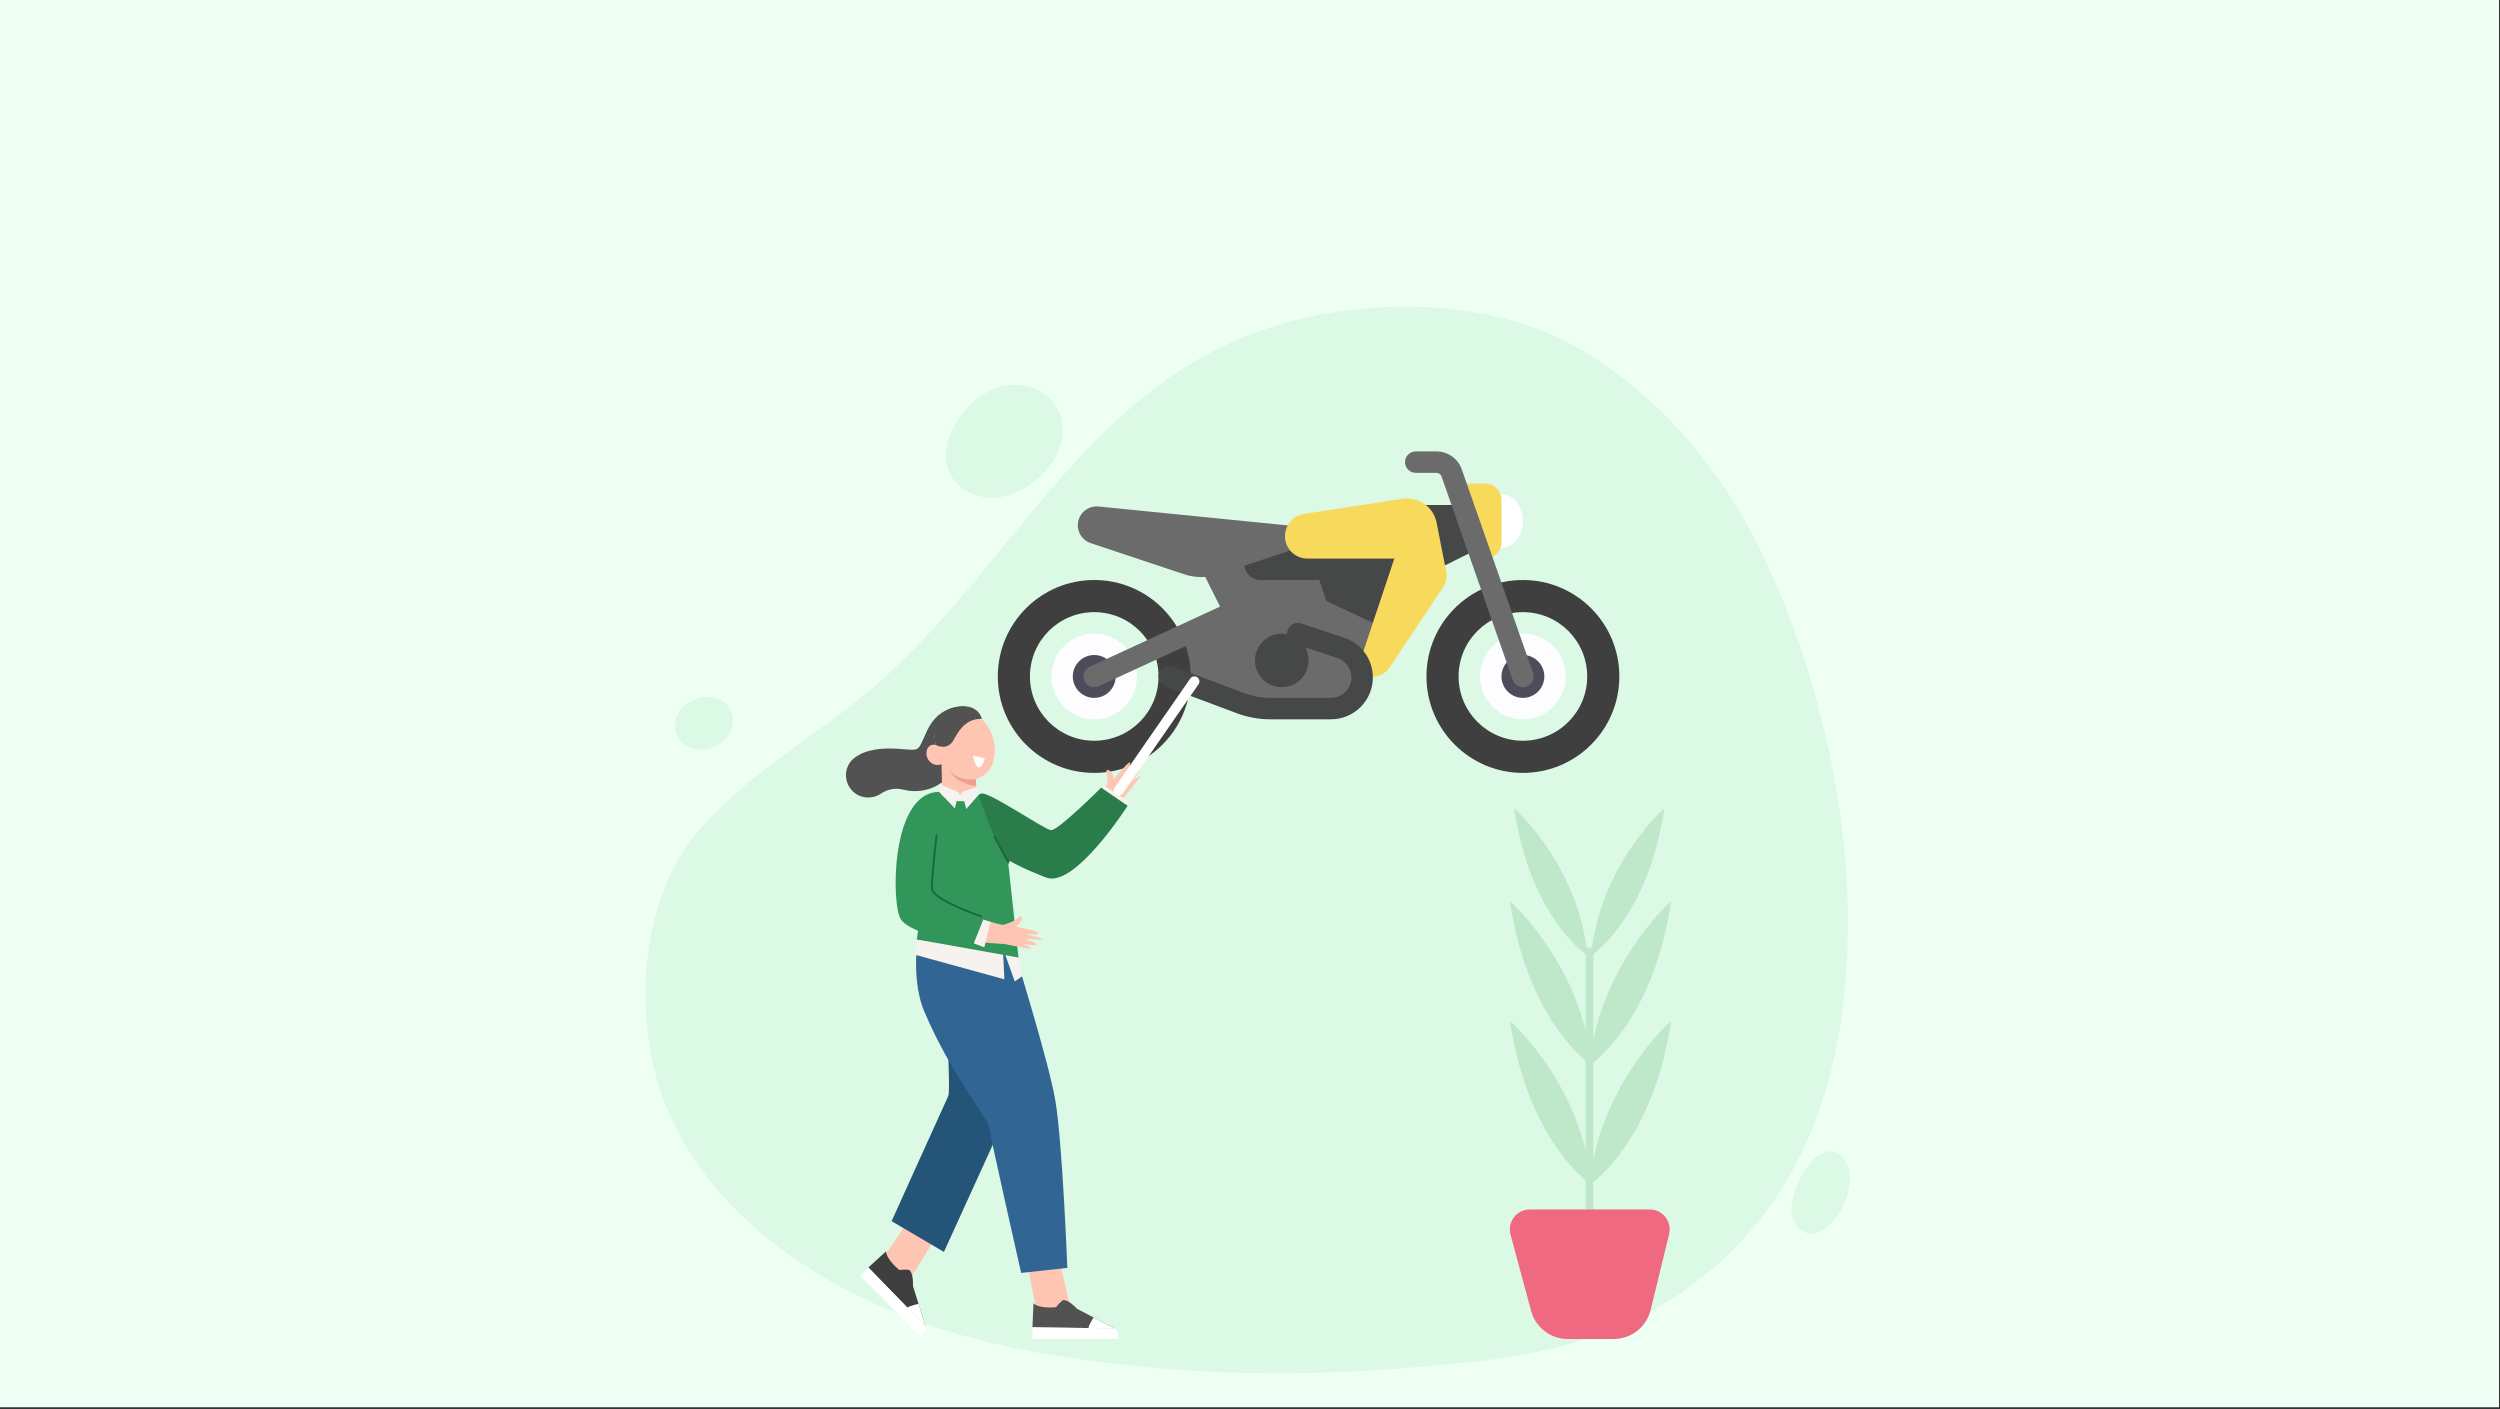 <?xml version="1.0" encoding="UTF-8"?>
<svg id="Layer_1" xmlns="http://www.w3.org/2000/svg" viewBox="0 0 1922.82 1083.92">
  <rect x="0" y="0" width="1922.82" height="1083.92" fill="#333333" stroke="none"/>
  <rect width="1922.05" height="1082.35" fill="#eefff4"/>
  <rect x=".77" y="1.57" width="1922.05" height="1082.35" fill="none"/>
  <g>
    <g>
      <path d="M1421.25,714.24c.96-99.45-25.6-202.25-63.37-283.03-30.4-65.01-76.05-121.67-137.37-159.63-65.69-40.66-155.96-43.73-229.2-23.99-151.34,40.77-207.04,181.83-315.84,277.81-45.2,39.88-101.22,69.06-140.15,115.83-39.52,47.49-46.55,125.07-31.68,183.07,23.15,90.32,102.1,151.52,185.05,185.24,67.58,27.48,140.84,37.89,213.56,43.67,80.78,6.41,158.55,2.17,238.65-6.73,72.59-8.07,138.76-32.14,191.47-84.73,66.75-66.59,88.01-155.98,88.89-247.52Z" fill="#dcf9e5"/>
      <path d="M747.12,310.39c-19.7,18.43-30.12,50.35-4.53,66.79,9.71,6.23,22.31,7.03,33.33,3.61,14.32-4.45,29.34-16.54,36.23-29.96,15.88-30.9-6.63-60.24-40.42-53.94-8.57,1.6-17.24,6.61-24.62,13.51Z" fill="#dcf9e5"/>
      <path d="M1378.41,924.28c-.9,6.1-1.23,13,3.35,18.52,20.27,24.45,54.27-31.21,35.62-52.5-14.16-16.18-35.63,11.4-38.97,33.98Z" fill="#dcf9e5"/>
      <path d="M558.41,541.35c-10.04-9.81-30.18-5.1-37.04,7.8-3.97,7.46-2.67,16.58,3.14,22.06,5.81,5.49,15.78,7.01,24.12,3.68,6.97-2.78,12.54-8.74,14.43-15.33,1.88-6.56.08-13.57-4.66-18.21Z" fill="#dcf9e5"/>
    </g>
    <g>
      <polygon points="1138.34 421.37 1105.37 437.85 1088.88 388.4 1121.85 388.4 1138.34 421.37" fill="#464747"/>
      <path d="M1154.82,380.16c9.1,0,16.48,9.23,16.48,20.61s-7.38,20.61-16.48,20.61-16.49-9.23-16.49-20.61,7.38-20.61,16.49-20.61Z" fill="#fff"/>
      <path d="M1121.85,371.91h20.61c6.83,0,12.36,5.54,12.36,12.36v32.97c0,6.83-5.54,12.36-12.36,12.36h-4.12l-16.48-57.7Z" fill="#f7d95c"/>
      <polygon points="1072.4 421.37 915.79 421.37 940.52 470.82 907.55 495.55 899.3 520.28 965.25 545.01 1031.19 545.01 1047.67 520.28 1055.91 520.28 1072.4 462.58 1072.4 421.37" fill="#6b6b6b"/>
      <path d="M969.37,446.1h98.91c6.83,0,12.36-5.54,12.36-12.36h0c0-6.83-5.54-12.36-12.36-12.36h-98.91c-6.83,0-12.36,5.54-12.36,12.36h0c0,6.83,5.54,12.36,12.36,12.36Z" fill="#464747"/>
      <path d="M1055.91,479.06l12.36-32.97h-53.58l5.38,16.14" fill="#464747"/>
      <path d="M1105.05,402.68l7.25,36.74c.84,4.27-.04,8.71-2.46,12.33l-41.06,61.59c-2.91,4.36-7.71,7.08-12.94,7.32l-8.17.39v-17.26l24.73-74.18,32.65-26.93Z" fill="#f7d95c"/>
      <path d="M841.61,446.1c-40.97,0-74.18,33.21-74.18,74.18s33.21,74.18,74.18,74.18,74.18-33.21,74.18-74.18-33.21-74.18-74.18-74.18ZM841.61,569.73c-27.31,0-49.46-22.14-49.46-49.46s22.14-49.46,49.46-49.46,49.46,22.14,49.46,49.46-22.14,49.46-49.46,49.46Z" fill="#3f3f3f"/>
      <circle cx="841.61" cy="520.28" r="32.97" fill="#fdfdff"/>
      <g>
        <path d="M841.61,503.79c9.1,0,16.48,7.38,16.48,16.48s-7.38,16.49-16.48,16.49-16.49-7.38-16.49-16.49,7.38-16.48,16.49-16.48Z" fill="#504b5a"/>
        <path d="M1171.31,446.1c-40.97,0-74.18,33.21-74.18,74.18s33.21,74.18,74.18,74.18,74.18-33.21,74.18-74.18-33.21-74.18-74.18-74.18ZM1171.31,569.73c-27.31,0-49.46-22.14-49.46-49.46s22.14-49.46,49.46-49.46,49.46,22.14,49.46,49.46c0,27.31-22.14,49.46-49.46,49.46Z" fill="#3f3f3f"/>
      </g>
      <circle cx="1171.31" cy="520.28" r="32.97" fill="#fdfdff"/>
      <path d="M1171.31,503.79c9.1,0,16.48,7.38,16.48,16.48s-7.38,16.49-16.48,16.49-16.48-7.38-16.48-16.49,7.38-16.48,16.48-16.48Z" fill="#504b5a"/>
      <g>
        <path d="M1171.31,528.53c-3.41,0-6.59-2.13-7.78-5.52l-54.8-156.57c-.57-1.65-2.14-2.76-3.89-2.76h-15.95c-4.56,0-8.24-3.69-8.24-8.24s3.69-8.24,8.24-8.24h15.95c8.74,0,16.56,5.54,19.45,13.79l54.81,156.58c1.5,4.3-.76,9-5.06,10.5-.9.31-1.82.47-2.72.47Z" fill="#6b6b6b"/>
        <path d="M841.62,528.52c-3.11,0-6.1-1.77-7.49-4.79-1.91-4.13-.11-9.03,4.03-10.94l107.15-49.46c4.14-1.9,9.04-.1,10.94,4.03,1.91,4.13.11,9.03-4.03,10.94l-107.15,49.46c-1.12.52-2.29.76-3.45.76Z" fill="#6b6b6b"/>
        <path d="M998.22,421.37l-60.99,20.33c-8.56,2.85-17.82,2.85-26.38,0l-71.98-23.99c-7.59-2.53-11.69-10.73-9.16-18.32h0c2.14-6.42,8.45-10.51,15.18-9.83l153.33,15.33v16.49h0Z" fill="#6b6b6b"/>
      </g>
      <path d="M1105.05,402.68h0c2.35,14.1-8.52,26.93-22.81,26.93h-76.71c-12.81,0-21.13-13.48-15.41-24.93l.04-.07c2.5-5,7.27-8.47,12.79-9.32l75.78-11.66c12.51-1.93,24.25,6.57,26.33,19.05Z" fill="#f7d95c"/>
      <path d="M1023.72,553.25h-46.52c-8.93,0-17.68-1.59-26.05-4.72l-54.74-20.53c-4.26-1.6-6.42-6.35-4.82-10.61,1.59-4.27,6.35-6.4,10.62-4.83l54.74,20.53c6.5,2.44,13.31,3.67,20.25,3.67h46.52c8.66,0,15.7-7.05,15.7-15.71,0-6.77-4.32-12.76-10.75-14.9l-33.07-11.03c-4.32-1.44-6.65-6.11-5.21-10.43,1.44-4.31,6.07-6.66,10.42-5.21l33.07,11.03c13.17,4.39,22.02,16.66,22.02,30.54,0,17.75-14.44,32.19-32.19,32.19Z" fill="#464747"/>
      <path d="M985.85,487.31c11.38,0,20.61,9.23,20.61,20.61s-9.23,20.61-20.61,20.61-20.61-9.23-20.61-20.61,9.23-20.61,20.61-20.61Z" fill="#464747"/>
    </g>
    <g>
      <g>
        <g>
          <g>
            <g>
              <g>
                <polygon points="734.27 928.77 693.8 993.14 674.16 975.65 713.54 916.74 734.27 928.77" fill="#ffc5b3"/>
                <path d="M691.64,949.5l-17.48,26.15,19.63,17.49,18.91-30.08c-7.12-4.38-14.13-8.9-21.07-13.56Z" fill="#ffc5b3"/>
              </g>
              <g>
                <path d="M667.89,974.87l43.95,45.2-9.64-30.93s.58-9.67-2.83-12.33c0,0-2.28-.76-7.59,0,0,0-10.04-7.79-10.23-14.43l-13.67,12.5Z" fill="#3f3f3f"/>
                <path d="M706.5,1002.85s-6.33,1.15-8.77,3.04l14.12,14.18-5.35-17.22Z" fill="#fff"/>
                <path d="M667.89,974.87s-4.56,4.51-6.37,6.31l46.57,46.68s4.98-3.84,3.76-7.79l-43.95-45.2Z" fill="#fff"/>
              </g>
            </g>
            <path d="M729.23,786.21c-.71,22.14,1.84,53.09,0,57.05-4.51,9.67-43.46,95.98-43.46,95.98l40.21,23.64,46.12-101.12,17.72-68.03c-18.66,3.06-41.98-10.86-60.58-7.51Z" fill="#245477"/>
          </g>
          <g>
            <g>
              <g>
                <polygon points="808.34 941.34 825.32 1015.46 799.07 1017 785.17 947.52 808.34 941.34" fill="#ffc5b3"/>
                <path d="M792.9,986.16l6.17,30.84,26.25-1.54-7.94-34.63c-8.12,1.95-16.29,3.72-24.48,5.34Z" fill="#ffc5b3"/>
              </g>
              <g>
                <path d="M794.09,1020.89l63.04.8-28.71-15.02s-6.44-7.24-10.73-6.71c0,0-2.15,1.07-5.37,5.37,0,0-12.61,1.61-17.44-2.95l-.8,18.51Z" fill="#525252"/>
                <path d="M841.16,1013.32s-3.66,5.29-4.04,8.36h20.01s-15.97-8.36-15.97-8.36Z" fill="#fff"/>
                <path d="M794.09,1020.89s-.03,6.42-.03,8.97h65.94s.79-6.24-2.86-8.17l-63.04-.8Z" fill="#fff"/>
              </g>
            </g>
            <path d="M708.86,706.85c-.76.05-10.48,41.8,2.18,71.47,21.22,49.75,48.57,80.66,49.88,89.38,1.59,10.55,24.48,111.36,24.48,111.36l35.52-3.91s-3.79-97.28-9.3-129.19c-5.3-30.73-33.27-120.22-33.27-120.22l-69.5-18.9Z" fill="#316594"/>
          </g>
        </g>
        <g>
          <path d="M742.67,543.57s-19.68-2.84-29.47,18.1c-8.38,17.93-4.46,15.26-23.41,14.19-11.86-.67-24,.5-32.55,6.99-8.68,6.59-8.73,19.67-.35,26.64h0c5.94,4.94,14.38,5.2,20.77.86,4.25-2.88,10.14-4.84,17.73-2.88,17.73,4.58,39.67-6.59,37.5-24.47-2.17-17.88,9.78-39.43,9.78-39.43Z" fill="#525252"/>
          <g>
            <g>
              <path d="M729.62,546.82c-1.54.7-2.99,1.65-4.34,2.88-12.01,10.97-5.16,33.04,5.09,43.18,5.67,5.61,14.1,8.37,21.58,5.78,10.95-3.79,14.66-15.99,12.74-26.98-1.43-8.19-5.75-16-12.3-20.97-6.54-4.96-15.51-7.21-22.77-3.89Z" fill="#ffc5b3"/>
              <path d="M726.66,586.19c-2.1,1.98-5.7,2.71-8.42,1.68-2.72-1.03-4.91-3.68-5.54-6.7-.56-2.71.2-5.76,2.23-7.35,2.03-1.6,5.58-1.4,7.22.79l4.51,11.59Z" fill="#ffc5b3"/>
              <path d="M723.84,578.95l1.16,38.73c.1,7.15,5.76,12.99,12.91,13.32h0c8.26.38,14.92-6.67,14.08-14.89l-3.43-36.02-24.71-1.13Z" fill="#ffc5b3"/>
              <path d="M750.87,604.41l-.4-5.31s-10.73,3-20.09-6.22c0,0,5.26,10.22,20.49,11.53Z" fill="#ef9f8f"/>
              <path d="M757.45,583.24s-4.51,17.2-9.19-2.05" fill="#fff"/>
            </g>
            <path d="M719.69,572.93s9.13,5.38,14.16-4.45c5.03-9.83,11.24-15.8,21.3-15.57,0,0-2.19-11.67-18.14-9.48-14.51,1.99-20.95,13.69-17.32,29.49Z" fill="#525252"/>
          </g>
        </g>
        <g>
          <g>
            <polygon points="705.12 722.54 703.64 734.29 772.5 753.22 771.4 730.17 705.12 722.54" fill="#f5f2ef"/>
            <polygon points="772.6 732.79 780.47 754.89 786.34 750.7 782.57 734.76 772.6 732.79" fill="#f5f2ef"/>
          </g>
          <path d="M710.14,709.69c19.48,2.58,62.46,23.1,62.46,23.1l.34-96.65c-.55-2.76-1.22-5.18-1.97-7.33-20.48-.35-41.06-2.07-61.4.82-.71.1-1.39.13-2.05.12l-6.29,10.51,8.27,32.32c1.53,5.98.67,31.78.64,37.11Z" fill="#f5f2ef"/>
          <path d="M751.34,610.38c-10.59,2.01-27.42-1.21-27.42-1.21-27.77,1.39-28.9,29.83-30.6,43.08l30.5,5.5,36.5,2.5,20.5,1.5,12.5-26.5s-26.19-21.04-41.98-24.86Z" fill="#f5f2ef"/>
          <polygon points="775.32 662.52 783.36 736.48 705.12 722.54 716.91 641.62 775.32 662.52" fill="#32965b"/>
          <g>
            <g>
              <path d="M757.37,614.42s49.48,31.85,52.72,29.75c22.27-14.41,41.29-40.53,41.29-40.53l13.4,8.29s-38.2,72.5-70.8,57.09c-34.59-16.35-50.74-39.23-50.74-39.23l14.13-15.36Z" fill="#fdb899"/>
              <path d="M858.43,622.31c-3.81-2.52-7.59-5.09-11.36-7.69.4-.6.76-1.18,1.07-1.71l2.54-4.74s2.67-10.98,0-15.38c.57-.49,1.9-.8,2.68-.16,3.09,2.53,3.19,6.84,3.19,6.84,0,0,11.73-14.5,12.65-13,.92,1.51-4.36,9.71-4.36,9.71,0,0,9.34-11.57,9.75-9.82.16.68,0,0-6.43,11.23,0,0,8.65-7.89,8.22-5.75-.54,2.69-5.82,9.6-5.82,9.6,0,0,6.76-6.03,6.32-4.3-.44,1.72-15.56,19.97-15.56,19.97,0,0-1.25,2.24-2.89,5.18Z" fill="#ffc5b3"/>
            </g>
            <polygon points="844.86 608.29 848.88 603.96 867.86 616.31 862.02 621.9 844.86 608.29" fill="#f5f2ef"/>
          </g>
          <g>
            <g>
              <path d="M771.65,711.48s-27.83-5.54-48.45-19.19c-2.31-1.53-.53-42.8.42-61.81-8.42-.42-16.88-.4-25.31-.48-.29,1.24-.52,2.49-.64,3.77-1.11,12.23-2.78,33.32-3.48,56.56-1.04,34.34,77.97,35.62,77.97,35.62l-.51-14.48Z" fill="#ffc5b3"/>
              <path d="M762.04,724.99c.46-4.55.97-9.09,1.52-13.63.71.07,1.4.13,2.01.15l5.38.04s10.96-2.74,13.61-7.16c.7.28,1.59,1.31,1.39,2.3-.8,3.91-4.57,6.01-4.57,6.01,0,0,18.3,3.63,17.39,5.14-.91,1.51-10.63.66-10.63.66,0,0,14.58,2.88,13.23,4.06-.52.45,0,0-12.93-.46,0,0,11.01,3.98,8.92,4.6-2.63.78-11.21-.69-11.21-.69,0,0,8.48,3.18,6.75,3.59-1.73.41-24.92-4.48-24.92-4.48,0,0-2.56-.06-5.93-.15Z" fill="#ffc5b3"/>
            </g>
            <polygon points="745.44 724.26 757.04 728.59 761.83 709.1 753.48 706.48 745.44 724.26" fill="#f5f2ef"/>
          </g>
          <path d="M723.03,609.07s2.05,7.11,16.53,7.19c5.02.03,8-1.31,13.56-5.35,1.8-1.31,10.92,3.53,21.19,9.54v44.47s-17.73,41.55-17.73,41.55l-8.57,21.44s-47.7-9.11-55.2-20.9c-7.5-11.79-7.81-99,30.24-97.93Z" fill="#32965b"/>
          <g>
            <polygon points="737.59 609.39 722.81 603.29 722.44 609.19 734.36 621.74 737.59 609.39" fill="#f5f2ef"/>
            <polygon points="751.92 605.05 739.64 609.14 743.21 622.24 752.89 611.06 751.92 605.05" fill="#f5f2ef"/>
          </g>
          <path d="M754.56,704.79s-37.41-12.79-37.73-21.42c-.32-8.63,3.52-40.93,3.52-40.93" fill="none" stroke="#1b683a" stroke-linecap="round" stroke-miterlimit="10" stroke-width="1.5"/>
          <path d="M775.61,664.66c-1.51-2.1-2.84-4.32-4.05-6.6-2.48-4.67-4.47-9.59-6.64-14.41-4.69-10.4-8.54-21.16-12.08-32,.53-.37,1.08-.75,1.67-1.18,4.2-3.05,48.47,27.49,53.83,28.03,5.36.54,38.59-32.69,38.59-32.69l20.37,13.93s-40.73,63.77-62.7,55.2c-21.97-8.57-27.87-12.86-27.87-12.86l-1.1,2.58Z" fill="#2a7c4b"/>
          <line x1="764.92" y1="643.65" x2="775.32" y2="662.52" fill="none" stroke="#1b683a" stroke-linecap="round" stroke-miterlimit="10" stroke-width="1.5"/>
        </g>
      </g>
      <path d="M860.49,611.82c1.22,0,2.43-.58,3.18-1.66l58.15-83.87c1.22-1.75.78-4.16-.97-5.38-1.75-1.22-4.16-.78-5.38.97l-58.15,83.87c-1.22,1.75-.78,4.16.97,5.38.67.47,1.44.69,2.2.69Z" fill="#fff"/>
    </g>
    <g>
      <path d="M1285.33,785.05c-11.82,80.48-48.99,115.48-59.83,124.14v51.17h-5.99v-52.57c-12.58-10.62-46.88-46.02-58.16-122.74,0,0,42.74,37.69,58.16,99.19v-68.4c-12.58-10.62-46.88-46.02-58.16-122.74,0,0,42.74,37.67,58.16,99.19v-58.3c-7.59-5.73-42.74-35.76-54.44-109.09-.18-1.1-.36-2.22-.52-3.35,0,0,1.3,1.14,3.49,3.35,11.04,11.08,44.86,48.93,52.21,103.82h4.19c8.82-65.84,55.7-107.17,55.7-107.17-10.98,74.77-46.3,105.81-54.64,112.2v65.9c13.68-65.84,59.83-106.55,59.83-106.55-11.82,80.48-48.99,115.48-59.83,124.12v74.39c13.68-65.84,59.83-106.55,59.83-106.55Z" fill="#bfe8cb"/>
      <path d="M1283.77,949.18l-14.23,58.38c-3.19,13.1-14.93,22.3-28.39,22.3h-35.34c-13.22,0-24.78-8.86-28.21-21.62l-15.81-58.72c-2.62-9.7,4.71-19.27,14.77-19.27h92.36c9.9,0,17.21,9.28,14.85,18.93Z" fill="#ef6a80"/>
    </g>
  </g>
</svg>